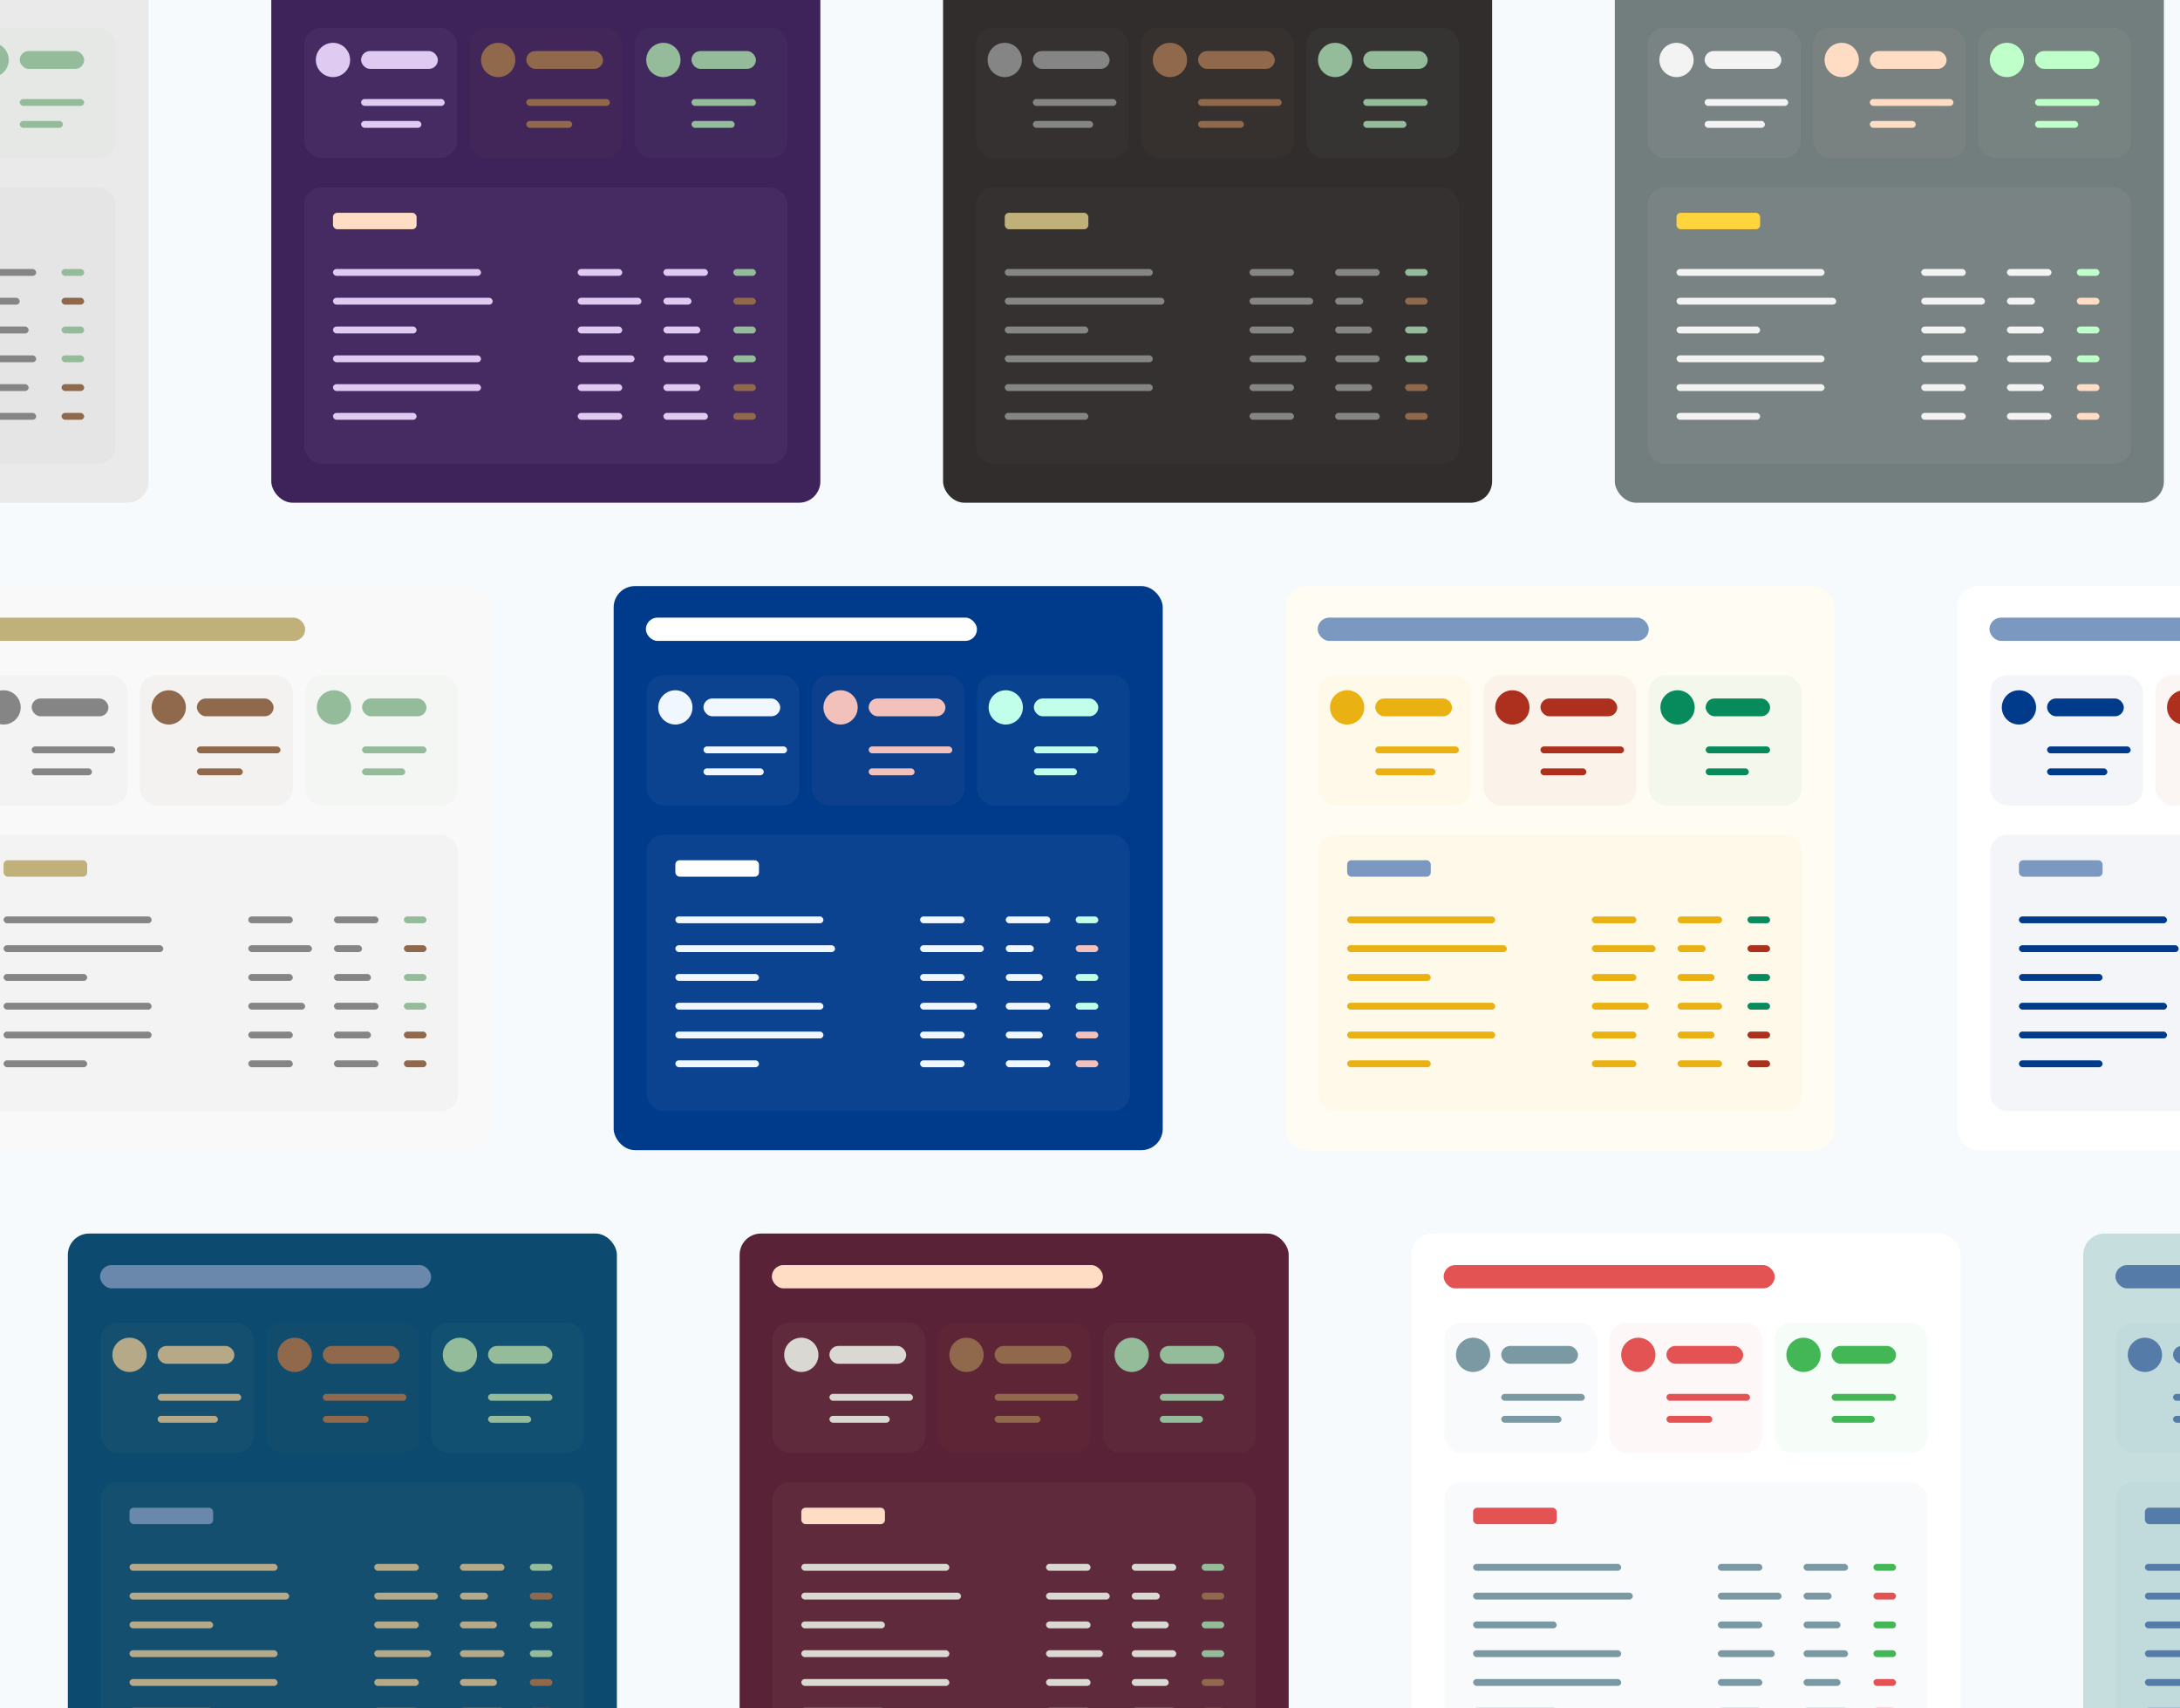 <svg width="675" height="529" viewBox="0 0 675 529" fill="none" xmlns="http://www.w3.org/2000/svg">
<g clip-path="url(#clip0)">
<rect width="675" height="529" fill="#F7FAFC"/>
<g filter="url(#filter0_d)">
<rect x="606.031" y="177.495" width="170.01" height="174.68" rx="6.603" fill="white"/>
<rect opacity="0.05" x="616.219" y="254.541" width="149.635" height="85.536" rx="5.282" fill="#003A8B"/>
<rect x="616.006" y="187.259" width="102.516" height="7.216" rx="3.608" fill="#7B98C0"/>
<rect x="625.133" y="262.394" width="25.894" height="5.094" rx="1.321" fill="#7B98C0"/>
<rect x="625.133" y="279.798" width="45.846" height="2.122" rx="1.061" fill="#003A8B"/>
<rect x="625.133" y="288.713" width="49.454" height="2.122" rx="1.061" fill="#003A8B"/>
<rect x="625.133" y="297.627" width="25.894" height="2.122" rx="1.061" fill="#003A8B"/>
<rect x="625.133" y="306.542" width="45.846" height="2.122" rx="1.061" fill="#003A8B"/>
<rect x="625.133" y="315.456" width="45.846" height="2.122" rx="1.061" fill="#003A8B"/>
<rect x="625.133" y="324.37" width="25.894" height="2.122" rx="1.061" fill="#003A8B"/>
<rect opacity="0.05" x="667.37" y="205.087" width="47.331" height="40.327" rx="5.282" fill="#AD2F1E"/>
<circle cx="676.285" cy="215.063" r="5.306" fill="#AD2F1E"/>
<rect opacity="0.05" x="616.219" y="205.087" width="47.331" height="40.327" rx="5.282" fill="#003A8B"/>
<rect x="633.835" y="212.304" width="23.772" height="5.518" rx="2.759" fill="#003A8B"/>
<rect x="633.835" y="227.161" width="25.894" height="2.122" rx="1.061" fill="#003A8B"/>
<rect x="633.835" y="233.953" width="18.678" height="2.122" rx="1.061" fill="#003A8B"/>
<circle cx="625.133" cy="215.063" r="5.306" fill="#003A8B"/>
<rect x="190.01" y="177.495" width="170.01" height="174.68" rx="6.603" fill="#003A8B"/>
<rect opacity="0.05" x="200.198" y="254.541" width="149.635" height="85.536" rx="5.282" fill="#F1F7FF"/>
<rect x="199.986" y="187.259" width="102.516" height="7.216" rx="3.608" fill="white"/>
<rect x="209.113" y="262.394" width="25.894" height="5.094" rx="1.321" fill="white"/>
<rect x="209.113" y="279.798" width="45.846" height="2.122" rx="1.061" fill="#F1F7FF"/>
<rect x="209.113" y="288.713" width="49.454" height="2.122" rx="1.061" fill="#F1F7FF"/>
<rect x="209.113" y="297.627" width="25.894" height="2.122" rx="1.061" fill="#F1F7FF"/>
<rect x="209.113" y="306.542" width="45.846" height="2.122" rx="1.061" fill="#F1F7FF"/>
<rect x="209.113" y="315.456" width="45.846" height="2.122" rx="1.061" fill="#F1F7FF"/>
<rect x="209.113" y="324.37" width="25.894" height="2.122" rx="1.061" fill="#F1F7FF"/>
<rect x="284.885" y="279.798" width="13.796" height="2.122" rx="1.061" fill="#F1F7FF"/>
<rect x="284.885" y="288.713" width="19.739" height="2.122" rx="1.061" fill="#F1F7FF"/>
<rect x="284.885" y="297.627" width="13.796" height="2.122" rx="1.061" fill="#F1F7FF"/>
<rect x="284.885" y="306.542" width="17.616" height="2.122" rx="1.061" fill="#F1F7FF"/>
<rect x="284.885" y="315.456" width="13.796" height="2.122" rx="1.061" fill="#F1F7FF"/>
<rect x="284.885" y="324.37" width="13.796" height="2.122" rx="1.061" fill="#F1F7FF"/>
<rect x="311.416" y="279.798" width="13.796" height="2.122" rx="1.061" fill="#F1F7FF"/>
<rect x="311.416" y="288.713" width="8.702" height="2.122" rx="1.061" fill="#F1F7FF"/>
<rect x="311.416" y="297.627" width="11.461" height="2.122" rx="1.061" fill="#F1F7FF"/>
<rect x="311.416" y="306.542" width="13.796" height="2.122" rx="1.061" fill="#F1F7FF"/>
<rect x="311.416" y="315.456" width="11.461" height="2.122" rx="1.061" fill="#F1F7FF"/>
<rect x="311.416" y="324.37" width="13.796" height="2.122" rx="1.061" fill="#F1F7FF"/>
<rect x="333.065" y="279.798" width="7.004" height="2.122" rx="1.061" fill="#C2FFEA"/>
<rect x="333.065" y="288.713" width="7.004" height="2.122" rx="1.061" fill="#F3C1BB"/>
<rect x="333.065" y="297.627" width="7.004" height="2.122" rx="1.061" fill="#C2FFEA"/>
<rect x="333.065" y="306.542" width="7.004" height="2.122" rx="1.061" fill="#C2FFEA"/>
<rect x="333.065" y="315.456" width="7.004" height="2.122" rx="1.061" fill="#F3C1BB"/>
<rect x="333.065" y="324.37" width="7.004" height="2.122" rx="1.061" fill="#F3C1BB"/>
<rect opacity="0.05" x="302.501" y="205.087" width="47.331" height="40.327" rx="5.282" fill="#C2FFEA"/>
<rect x="320.118" y="212.304" width="19.951" height="5.518" rx="2.759" fill="#C2FFEA"/>
<rect x="320.118" y="227.161" width="19.951" height="2.122" rx="1.061" fill="#C2FFEA"/>
<rect x="320.118" y="233.953" width="13.372" height="2.122" rx="1.061" fill="#C2FFEA"/>
<circle cx="311.416" cy="215.063" r="5.306" fill="#C2FFEA"/>
<rect opacity="0.05" x="251.35" y="205.087" width="47.331" height="40.327" rx="5.282" fill="#F3C1BB"/>
<rect x="268.966" y="212.304" width="23.772" height="5.518" rx="2.759" fill="#F3C1BB"/>
<rect x="268.966" y="227.161" width="25.894" height="2.122" rx="1.061" fill="#F3C1BB"/>
<rect x="268.966" y="233.953" width="14.221" height="2.122" rx="1.061" fill="#F3C1BB"/>
<circle cx="260.264" cy="215.063" r="5.306" fill="#F3C1BB"/>
<rect opacity="0.05" x="200.198" y="205.087" width="47.331" height="40.327" rx="5.282" fill="#F1F7FF"/>
<rect x="217.815" y="212.304" width="23.772" height="5.518" rx="2.759" fill="#F1F7FF"/>
<rect x="217.815" y="227.161" width="25.894" height="2.122" rx="1.061" fill="#F1F7FF"/>
<rect x="217.815" y="233.953" width="18.678" height="2.122" rx="1.061" fill="#F1F7FF"/>
<circle cx="209.112" cy="215.063" r="5.306" fill="#F1F7FF"/>
<rect x="-18" y="177.495" width="170.01" height="174.68" rx="6.603" fill="#F9F9F9"/>
<rect opacity="0.05" x="-7.812" y="254.541" width="149.635" height="85.536" rx="5.282" fill="#858585"/>
<rect x="-8.024" y="187.259" width="102.516" height="7.216" rx="3.608" fill="#C0B17B"/>
<rect x="1.102" y="262.394" width="25.894" height="5.094" rx="1.321" fill="#C0B17B"/>
<rect x="1.102" y="279.798" width="45.846" height="2.122" rx="1.061" fill="#858585"/>
<rect x="1.102" y="288.713" width="49.454" height="2.122" rx="1.061" fill="#858585"/>
<rect x="1.102" y="297.627" width="25.894" height="2.122" rx="1.061" fill="#858585"/>
<rect x="1.102" y="306.542" width="45.846" height="2.122" rx="1.061" fill="#858585"/>
<rect x="1.102" y="315.456" width="45.846" height="2.122" rx="1.061" fill="#858585"/>
<rect x="1.102" y="324.37" width="25.894" height="2.122" rx="1.061" fill="#858585"/>
<rect x="76.875" y="279.798" width="13.796" height="2.122" rx="1.061" fill="#858585"/>
<rect x="76.875" y="288.713" width="19.739" height="2.122" rx="1.061" fill="#858585"/>
<rect x="76.875" y="297.627" width="13.796" height="2.122" rx="1.061" fill="#858585"/>
<rect x="76.875" y="306.542" width="17.616" height="2.122" rx="1.061" fill="#858585"/>
<rect x="76.875" y="315.456" width="13.796" height="2.122" rx="1.061" fill="#858585"/>
<rect x="76.875" y="324.37" width="13.796" height="2.122" rx="1.061" fill="#858585"/>
<rect x="103.406" y="279.798" width="13.796" height="2.122" rx="1.061" fill="#858585"/>
<rect x="103.406" y="288.713" width="8.702" height="2.122" rx="1.061" fill="#858585"/>
<rect x="103.406" y="297.627" width="11.461" height="2.122" rx="1.061" fill="#858585"/>
<rect x="103.406" y="306.542" width="13.796" height="2.122" rx="1.061" fill="#858585"/>
<rect x="103.406" y="315.456" width="11.461" height="2.122" rx="1.061" fill="#858585"/>
<rect x="103.406" y="324.37" width="13.796" height="2.122" rx="1.061" fill="#858585"/>
<rect x="125.055" y="279.798" width="7.004" height="2.122" rx="1.061" fill="#94BB9A"/>
<rect x="125.055" y="288.713" width="7.004" height="2.122" rx="1.061" fill="#90694C"/>
<rect x="125.055" y="297.627" width="7.004" height="2.122" rx="1.061" fill="#94BB9A"/>
<rect x="125.055" y="306.542" width="7.004" height="2.122" rx="1.061" fill="#94BB9A"/>
<rect x="125.055" y="315.456" width="7.004" height="2.122" rx="1.061" fill="#90694C"/>
<rect x="125.055" y="324.37" width="7.004" height="2.122" rx="1.061" fill="#90694C"/>
<rect opacity="0.05" x="94.491" y="205.087" width="47.331" height="40.327" rx="5.282" fill="#94BB9A"/>
<rect x="112.108" y="212.304" width="19.951" height="5.518" rx="2.759" fill="#94BB9A"/>
<rect x="112.108" y="227.161" width="19.951" height="2.122" rx="1.061" fill="#94BB9A"/>
<rect x="112.108" y="233.953" width="13.372" height="2.122" rx="1.061" fill="#94BB9A"/>
<circle cx="103.406" cy="215.063" r="5.306" fill="#94BB9A"/>
<rect opacity="0.05" x="43.34" y="205.087" width="47.331" height="40.327" rx="5.282" fill="#90694C"/>
<rect x="60.956" y="212.304" width="23.772" height="5.518" rx="2.759" fill="#90694C"/>
<rect x="60.956" y="227.161" width="25.894" height="2.122" rx="1.061" fill="#90694C"/>
<rect x="60.956" y="233.953" width="14.221" height="2.122" rx="1.061" fill="#90694C"/>
<circle cx="52.254" cy="215.063" r="5.306" fill="#90694C"/>
<rect opacity="0.05" x="-7.812" y="205.087" width="47.331" height="40.327" rx="5.282" fill="#858585"/>
<rect x="9.804" y="212.304" width="23.772" height="5.518" rx="2.759" fill="#858585"/>
<rect x="9.804" y="227.161" width="25.894" height="2.122" rx="1.061" fill="#858585"/>
<rect x="9.804" y="233.953" width="18.678" height="2.122" rx="1.061" fill="#858585"/>
<circle cx="1.102" cy="215.063" r="5.306" fill="#858585"/>
<rect x="292" y="-23" width="170.01" height="174.68" rx="6.603" fill="#312D2D"/>
<rect opacity="0.05" x="302.188" y="54.046" width="149.635" height="85.536" rx="5.282" fill="#858585"/>
<rect x="311.102" y="61.899" width="25.894" height="5.094" rx="1.321" fill="#C0B17B"/>
<rect x="311.102" y="79.303" width="45.846" height="2.122" rx="1.061" fill="#858585"/>
<rect x="311.102" y="88.218" width="49.454" height="2.122" rx="1.061" fill="#858585"/>
<rect x="311.102" y="97.132" width="25.894" height="2.122" rx="1.061" fill="#858585"/>
<rect x="311.102" y="106.047" width="45.846" height="2.122" rx="1.061" fill="#858585"/>
<rect x="311.102" y="114.961" width="45.846" height="2.122" rx="1.061" fill="#858585"/>
<rect x="311.102" y="123.875" width="25.894" height="2.122" rx="1.061" fill="#858585"/>
<rect x="386.875" y="79.303" width="13.796" height="2.122" rx="1.061" fill="#858585"/>
<rect x="386.875" y="88.218" width="19.739" height="2.122" rx="1.061" fill="#858585"/>
<rect x="386.875" y="97.132" width="13.796" height="2.122" rx="1.061" fill="#858585"/>
<rect x="386.875" y="106.047" width="17.616" height="2.122" rx="1.061" fill="#858585"/>
<rect x="386.875" y="114.961" width="13.796" height="2.122" rx="1.061" fill="#858585"/>
<rect x="386.875" y="123.875" width="13.796" height="2.122" rx="1.061" fill="#858585"/>
<rect x="413.406" y="79.303" width="13.796" height="2.122" rx="1.061" fill="#858585"/>
<rect x="413.406" y="88.218" width="8.702" height="2.122" rx="1.061" fill="#858585"/>
<rect x="413.406" y="97.132" width="11.461" height="2.122" rx="1.061" fill="#858585"/>
<rect x="413.406" y="106.047" width="13.796" height="2.122" rx="1.061" fill="#858585"/>
<rect x="413.406" y="114.961" width="11.461" height="2.122" rx="1.061" fill="#858585"/>
<rect x="413.406" y="123.875" width="13.796" height="2.122" rx="1.061" fill="#858585"/>
<rect x="435.055" y="79.303" width="7.004" height="2.122" rx="1.061" fill="#94BB9A"/>
<rect x="435.055" y="88.218" width="7.004" height="2.122" rx="1.061" fill="#90694C"/>
<rect x="435.055" y="97.132" width="7.004" height="2.122" rx="1.061" fill="#94BB9A"/>
<rect x="435.055" y="106.047" width="7.004" height="2.122" rx="1.061" fill="#94BB9A"/>
<rect x="435.055" y="114.961" width="7.004" height="2.122" rx="1.061" fill="#90694C"/>
<rect x="435.055" y="123.875" width="7.004" height="2.122" rx="1.061" fill="#90694C"/>
<rect opacity="0.05" x="404.491" y="4.592" width="47.331" height="40.327" rx="5.282" fill="#94BB9A"/>
<rect x="422.108" y="11.809" width="19.951" height="5.518" rx="2.759" fill="#94BB9A"/>
<rect x="422.108" y="26.666" width="19.951" height="2.122" rx="1.061" fill="#94BB9A"/>
<rect x="422.108" y="33.458" width="13.372" height="2.122" rx="1.061" fill="#94BB9A"/>
<circle cx="413.406" cy="14.568" r="5.306" fill="#94BB9A"/>
<rect opacity="0.05" x="353.34" y="4.592" width="47.331" height="40.327" rx="5.282" fill="#90694C"/>
<rect x="370.956" y="11.809" width="23.772" height="5.518" rx="2.759" fill="#90694C"/>
<rect x="370.956" y="26.666" width="25.894" height="2.122" rx="1.061" fill="#90694C"/>
<rect x="370.956" y="33.458" width="14.221" height="2.122" rx="1.061" fill="#90694C"/>
<circle cx="362.254" cy="14.568" r="5.306" fill="#90694C"/>
<rect opacity="0.05" x="302.188" y="4.592" width="47.331" height="40.327" rx="5.282" fill="#858585"/>
<rect x="319.804" y="11.809" width="23.772" height="5.518" rx="2.759" fill="#858585"/>
<rect x="319.804" y="26.666" width="25.894" height="2.122" rx="1.061" fill="#858585"/>
<rect x="319.804" y="33.458" width="18.678" height="2.122" rx="1.061" fill="#858585"/>
<circle cx="311.102" cy="14.568" r="5.306" fill="#858585"/>
<rect x="21" y="378" width="170.01" height="174.68" rx="6.603" fill="#0C4B6F"/>
<rect opacity="0.05" x="31.188" y="455.046" width="149.635" height="85.536" rx="5.282" fill="#B6A987"/>
<rect x="30.976" y="387.763" width="102.516" height="7.216" rx="3.608" fill="#6988AB"/>
<rect x="40.102" y="462.899" width="25.894" height="5.094" rx="1.321" fill="#6988AB"/>
<rect x="40.102" y="480.303" width="45.846" height="2.122" rx="1.061" fill="#B6A987"/>
<rect x="40.102" y="489.218" width="49.454" height="2.122" rx="1.061" fill="#B6A987"/>
<rect x="40.102" y="498.132" width="25.894" height="2.122" rx="1.061" fill="#B6A987"/>
<rect x="40.102" y="507.047" width="45.846" height="2.122" rx="1.061" fill="#B6A987"/>
<rect x="40.102" y="515.961" width="45.846" height="2.122" rx="1.061" fill="#B6A987"/>
<rect x="40.102" y="524.875" width="25.894" height="2.122" rx="1.061" fill="#B6A987"/>
<rect x="115.875" y="480.303" width="13.796" height="2.122" rx="1.061" fill="#B6A987"/>
<rect x="115.875" y="489.218" width="19.739" height="2.122" rx="1.061" fill="#B6A987"/>
<rect x="115.875" y="498.132" width="13.796" height="2.122" rx="1.061" fill="#B6A987"/>
<rect x="115.875" y="507.047" width="17.616" height="2.122" rx="1.061" fill="#B6A987"/>
<rect x="115.875" y="515.961" width="13.796" height="2.122" rx="1.061" fill="#B6A987"/>
<rect x="115.875" y="524.875" width="13.796" height="2.122" rx="1.061" fill="#B6A987"/>
<rect x="142.406" y="480.303" width="13.796" height="2.122" rx="1.061" fill="#B6A987"/>
<rect x="142.406" y="489.218" width="8.702" height="2.122" rx="1.061" fill="#B6A987"/>
<rect x="142.406" y="498.132" width="11.461" height="2.122" rx="1.061" fill="#B6A987"/>
<rect x="142.406" y="507.047" width="13.796" height="2.122" rx="1.061" fill="#B6A987"/>
<rect x="142.406" y="515.961" width="11.461" height="2.122" rx="1.061" fill="#B6A987"/>
<rect x="142.406" y="524.875" width="13.796" height="2.122" rx="1.061" fill="#B6A987"/>
<rect x="164.055" y="480.303" width="7.004" height="2.122" rx="1.061" fill="#94BB9A"/>
<rect x="164.055" y="489.218" width="7.004" height="2.122" rx="1.061" fill="#90694C"/>
<rect x="164.055" y="498.132" width="7.004" height="2.122" rx="1.061" fill="#94BB9A"/>
<rect x="164.055" y="507.047" width="7.004" height="2.122" rx="1.061" fill="#94BB9A"/>
<rect x="164.055" y="515.961" width="7.004" height="2.122" rx="1.061" fill="#90694C"/>
<rect x="164.055" y="524.875" width="7.004" height="2.122" rx="1.061" fill="#90694C"/>
<rect opacity="0.05" x="133.491" y="405.592" width="47.331" height="40.327" rx="5.282" fill="#94BB9A"/>
<rect x="151.108" y="412.809" width="19.951" height="5.518" rx="2.759" fill="#94BB9A"/>
<rect x="151.108" y="427.666" width="19.951" height="2.122" rx="1.061" fill="#94BB9A"/>
<rect x="151.108" y="434.458" width="13.372" height="2.122" rx="1.061" fill="#94BB9A"/>
<circle cx="142.406" cy="415.568" r="5.306" fill="#94BB9A"/>
<rect opacity="0.05" x="82.34" y="405.592" width="47.331" height="40.327" rx="5.282" fill="#90694C"/>
<rect x="99.956" y="412.809" width="23.772" height="5.518" rx="2.759" fill="#90694C"/>
<rect x="99.956" y="427.666" width="25.894" height="2.122" rx="1.061" fill="#90694C"/>
<rect x="99.956" y="434.458" width="14.221" height="2.122" rx="1.061" fill="#90694C"/>
<circle cx="91.254" cy="415.568" r="5.306" fill="#90694C"/>
<rect opacity="0.05" x="31.188" y="405.592" width="47.331" height="40.327" rx="5.282" fill="#B6A987"/>
<rect x="48.804" y="412.809" width="23.772" height="5.518" rx="2.759" fill="#B6A987"/>
<rect x="48.804" y="427.666" width="25.894" height="2.122" rx="1.061" fill="#B6A987"/>
<rect x="48.804" y="434.458" width="18.678" height="2.122" rx="1.061" fill="#B6A987"/>
<circle cx="40.102" cy="415.568" r="5.306" fill="#B6A987"/>
<rect x="84" y="-23" width="170.01" height="174.68" rx="6.603" fill="#3E225A"/>
<rect opacity="0.05" x="94.188" y="54.046" width="149.635" height="85.536" rx="5.282" fill="#DFCBF2"/>
<rect x="103.102" y="61.899" width="25.894" height="5.094" rx="1.321" fill="#FFDDC5"/>
<rect x="103.102" y="79.303" width="45.846" height="2.122" rx="1.061" fill="#DFCBF2"/>
<rect x="103.102" y="88.218" width="49.454" height="2.122" rx="1.061" fill="#DFCBF2"/>
<rect x="103.102" y="97.132" width="25.894" height="2.122" rx="1.061" fill="#DFCBF2"/>
<rect x="103.102" y="106.047" width="45.846" height="2.122" rx="1.061" fill="#DFCBF2"/>
<rect x="103.102" y="114.961" width="45.846" height="2.122" rx="1.061" fill="#DFCBF2"/>
<rect x="103.102" y="123.875" width="25.894" height="2.122" rx="1.061" fill="#DFCBF2"/>
<rect x="178.875" y="79.303" width="13.796" height="2.122" rx="1.061" fill="#DFCBF2"/>
<rect x="178.875" y="88.218" width="19.739" height="2.122" rx="1.061" fill="#DFCBF2"/>
<rect x="178.875" y="97.132" width="13.796" height="2.122" rx="1.061" fill="#DFCBF2"/>
<rect x="178.875" y="106.047" width="17.616" height="2.122" rx="1.061" fill="#DFCBF2"/>
<rect x="178.875" y="114.961" width="13.796" height="2.122" rx="1.061" fill="#DFCBF2"/>
<rect x="178.875" y="123.875" width="13.796" height="2.122" rx="1.061" fill="#DFCBF2"/>
<rect x="205.406" y="79.303" width="13.796" height="2.122" rx="1.061" fill="#DFCBF2"/>
<rect x="205.406" y="88.218" width="8.702" height="2.122" rx="1.061" fill="#DFCBF2"/>
<rect x="205.406" y="97.132" width="11.461" height="2.122" rx="1.061" fill="#DFCBF2"/>
<rect x="205.406" y="106.047" width="13.796" height="2.122" rx="1.061" fill="#DFCBF2"/>
<rect x="205.406" y="114.961" width="11.461" height="2.122" rx="1.061" fill="#DFCBF2"/>
<rect x="205.406" y="123.875" width="13.796" height="2.122" rx="1.061" fill="#DFCBF2"/>
<rect x="227.055" y="79.303" width="7.004" height="2.122" rx="1.061" fill="#94BB9A"/>
<rect x="227.055" y="88.218" width="7.004" height="2.122" rx="1.061" fill="#90694C"/>
<rect x="227.055" y="97.132" width="7.004" height="2.122" rx="1.061" fill="#94BB9A"/>
<rect x="227.055" y="106.047" width="7.004" height="2.122" rx="1.061" fill="#94BB9A"/>
<rect x="227.055" y="114.961" width="7.004" height="2.122" rx="1.061" fill="#90694C"/>
<rect x="227.055" y="123.875" width="7.004" height="2.122" rx="1.061" fill="#90694C"/>
<rect opacity="0.05" x="196.491" y="4.592" width="47.331" height="40.327" rx="5.282" fill="#94BB9A"/>
<rect x="214.108" y="11.809" width="19.951" height="5.518" rx="2.759" fill="#94BB9A"/>
<rect x="214.108" y="26.666" width="19.951" height="2.122" rx="1.061" fill="#94BB9A"/>
<rect x="214.108" y="33.458" width="13.372" height="2.122" rx="1.061" fill="#94BB9A"/>
<circle cx="205.406" cy="14.568" r="5.306" fill="#94BB9A"/>
<rect opacity="0.05" x="145.34" y="4.592" width="47.331" height="40.327" rx="5.282" fill="#90694C"/>
<rect x="162.956" y="11.809" width="23.772" height="5.518" rx="2.759" fill="#90694C"/>
<rect x="162.956" y="26.666" width="25.894" height="2.122" rx="1.061" fill="#90694C"/>
<rect x="162.956" y="33.458" width="14.221" height="2.122" rx="1.061" fill="#90694C"/>
<circle cx="154.254" cy="14.568" r="5.306" fill="#90694C"/>
<rect opacity="0.05" x="94.188" y="4.592" width="47.331" height="40.327" rx="5.282" fill="#DFCBF2"/>
<rect x="111.804" y="11.809" width="23.772" height="5.518" rx="2.759" fill="#DFCBF2"/>
<rect x="111.804" y="26.666" width="25.894" height="2.122" rx="1.061" fill="#DFCBF2"/>
<rect x="111.804" y="33.458" width="18.678" height="2.122" rx="1.061" fill="#DFCBF2"/>
<circle cx="103.102" cy="14.568" r="5.306" fill="#DFCBF2"/>
<rect x="229.01" y="378" width="170.01" height="174.68" rx="6.603" fill="#5A2236"/>
<rect opacity="0.05" x="239.198" y="455.046" width="149.635" height="85.536" rx="5.282" fill="#DAD8D2"/>
<rect x="238.986" y="387.763" width="102.516" height="7.216" rx="3.608" fill="#FFDDC5"/>
<rect x="248.113" y="462.899" width="25.894" height="5.094" rx="1.321" fill="#FFDDC5"/>
<rect x="248.113" y="480.303" width="45.846" height="2.122" rx="1.061" fill="#DAD8D2"/>
<rect x="248.113" y="489.218" width="49.454" height="2.122" rx="1.061" fill="#DAD8D2"/>
<rect x="248.113" y="498.132" width="25.894" height="2.122" rx="1.061" fill="#DAD8D2"/>
<rect x="248.113" y="507.047" width="45.846" height="2.122" rx="1.061" fill="#DAD8D2"/>
<rect x="248.113" y="515.961" width="45.846" height="2.122" rx="1.061" fill="#DAD8D2"/>
<rect x="248.113" y="524.875" width="25.894" height="2.122" rx="1.061" fill="#DAD8D2"/>
<rect x="323.885" y="480.303" width="13.796" height="2.122" rx="1.061" fill="#DAD8D2"/>
<rect x="323.885" y="489.218" width="19.739" height="2.122" rx="1.061" fill="#DAD8D2"/>
<rect x="323.885" y="498.132" width="13.796" height="2.122" rx="1.061" fill="#DAD8D2"/>
<rect x="323.885" y="507.047" width="17.616" height="2.122" rx="1.061" fill="#DAD8D2"/>
<rect x="323.885" y="515.961" width="13.796" height="2.122" rx="1.061" fill="#DAD8D2"/>
<rect x="323.885" y="524.875" width="13.796" height="2.122" rx="1.061" fill="#DAD8D2"/>
<rect x="350.416" y="480.303" width="13.796" height="2.122" rx="1.061" fill="#DAD8D2"/>
<rect x="350.416" y="489.218" width="8.702" height="2.122" rx="1.061" fill="#DAD8D2"/>
<rect x="350.416" y="498.132" width="11.461" height="2.122" rx="1.061" fill="#DAD8D2"/>
<rect x="350.416" y="507.047" width="13.796" height="2.122" rx="1.061" fill="#DAD8D2"/>
<rect x="350.416" y="515.961" width="11.461" height="2.122" rx="1.061" fill="#DAD8D2"/>
<rect x="350.416" y="524.875" width="13.796" height="2.122" rx="1.061" fill="#DAD8D2"/>
<rect x="372.065" y="480.303" width="7.004" height="2.122" rx="1.061" fill="#94BB9A"/>
<rect x="372.065" y="489.218" width="7.004" height="2.122" rx="1.061" fill="#90694C"/>
<rect x="372.065" y="498.132" width="7.004" height="2.122" rx="1.061" fill="#94BB9A"/>
<rect x="372.065" y="507.047" width="7.004" height="2.122" rx="1.061" fill="#94BB9A"/>
<rect x="372.065" y="515.961" width="7.004" height="2.122" rx="1.061" fill="#90694C"/>
<rect x="372.065" y="524.875" width="7.004" height="2.122" rx="1.061" fill="#90694C"/>
<rect opacity="0.05" x="341.501" y="405.592" width="47.331" height="40.327" rx="5.282" fill="#94BB9A"/>
<rect x="359.118" y="412.809" width="19.951" height="5.518" rx="2.759" fill="#94BB9A"/>
<rect x="359.118" y="427.666" width="19.951" height="2.122" rx="1.061" fill="#94BB9A"/>
<rect x="359.118" y="434.458" width="13.372" height="2.122" rx="1.061" fill="#94BB9A"/>
<circle cx="350.416" cy="415.568" r="5.306" fill="#94BB9A"/>
<rect opacity="0.05" x="290.35" y="405.592" width="47.331" height="40.327" rx="5.282" fill="#90694C"/>
<rect x="307.966" y="412.809" width="23.772" height="5.518" rx="2.759" fill="#90694C"/>
<rect x="307.966" y="427.666" width="25.894" height="2.122" rx="1.061" fill="#90694C"/>
<rect x="307.966" y="434.458" width="14.221" height="2.122" rx="1.061" fill="#90694C"/>
<circle cx="299.264" cy="415.568" r="5.306" fill="#90694C"/>
<rect opacity="0.05" x="239.198" y="405.592" width="47.331" height="40.327" rx="5.282" fill="#DAD8D2"/>
<rect x="256.815" y="412.809" width="23.772" height="5.518" rx="2.759" fill="#DAD8D2"/>
<rect x="256.815" y="427.666" width="25.894" height="2.122" rx="1.061" fill="#DAD8D2"/>
<rect x="256.815" y="434.458" width="18.678" height="2.122" rx="1.061" fill="#DAD8D2"/>
<circle cx="248.112" cy="415.568" r="5.306" fill="#DAD8D2"/>
<rect x="500" y="-23" width="170.01" height="174.68" rx="6.603" fill="#727D7D"/>
<rect opacity="0.05" x="510.188" y="54.046" width="149.635" height="85.536" rx="5.282" fill="#F3F3F3"/>
<rect x="519.102" y="61.899" width="25.894" height="5.094" rx="1.321" fill="#FFD43D"/>
<rect x="519.102" y="79.303" width="45.846" height="2.122" rx="1.061" fill="#F3F3F3"/>
<rect x="519.102" y="88.218" width="49.454" height="2.122" rx="1.061" fill="#F3F3F3"/>
<rect x="519.102" y="97.132" width="25.894" height="2.122" rx="1.061" fill="#F3F3F3"/>
<rect x="519.102" y="106.047" width="45.846" height="2.122" rx="1.061" fill="#F3F3F3"/>
<rect x="519.102" y="114.961" width="45.846" height="2.122" rx="1.061" fill="#F3F3F3"/>
<rect x="519.102" y="123.875" width="25.894" height="2.122" rx="1.061" fill="#F3F3F3"/>
<rect x="594.875" y="79.303" width="13.796" height="2.122" rx="1.061" fill="#F3F3F3"/>
<rect x="594.875" y="88.218" width="19.739" height="2.122" rx="1.061" fill="#F3F3F3"/>
<rect x="594.875" y="97.132" width="13.796" height="2.122" rx="1.061" fill="#F3F3F3"/>
<rect x="594.875" y="106.047" width="17.616" height="2.122" rx="1.061" fill="#F3F3F3"/>
<rect x="594.875" y="114.961" width="13.796" height="2.122" rx="1.061" fill="#F3F3F3"/>
<rect x="594.875" y="123.875" width="13.796" height="2.122" rx="1.061" fill="#F3F3F3"/>
<rect x="621.406" y="79.303" width="13.796" height="2.122" rx="1.061" fill="#F3F3F3"/>
<rect x="621.406" y="88.218" width="8.702" height="2.122" rx="1.061" fill="#F3F3F3"/>
<rect x="621.406" y="97.132" width="11.461" height="2.122" rx="1.061" fill="#F3F3F3"/>
<rect x="621.406" y="106.047" width="13.796" height="2.122" rx="1.061" fill="#F3F3F3"/>
<rect x="621.406" y="114.961" width="11.461" height="2.122" rx="1.061" fill="#F3F3F3"/>
<rect x="621.406" y="123.875" width="13.796" height="2.122" rx="1.061" fill="#F3F3F3"/>
<rect x="643.055" y="79.303" width="7.004" height="2.122" rx="1.061" fill="#BFFFC9"/>
<rect x="643.055" y="88.218" width="7.004" height="2.122" rx="1.061" fill="#FFDDC5"/>
<rect x="643.055" y="97.132" width="7.004" height="2.122" rx="1.061" fill="#BFFFC9"/>
<rect x="643.055" y="106.047" width="7.004" height="2.122" rx="1.061" fill="#BFFFC9"/>
<rect x="643.055" y="114.961" width="7.004" height="2.122" rx="1.061" fill="#FFDDC5"/>
<rect x="643.055" y="123.875" width="7.004" height="2.122" rx="1.061" fill="#FFDDC5"/>
<rect opacity="0.05" x="612.491" y="4.592" width="47.331" height="40.327" rx="5.282" fill="#BFFFC9"/>
<rect x="630.108" y="11.809" width="19.951" height="5.518" rx="2.759" fill="#BFFFC9"/>
<rect x="630.108" y="26.666" width="19.951" height="2.122" rx="1.061" fill="#BFFFC9"/>
<rect x="630.108" y="33.458" width="13.372" height="2.122" rx="1.061" fill="#BFFFC9"/>
<circle cx="621.406" cy="14.568" r="5.306" fill="#BFFFC9"/>
<rect opacity="0.05" x="561.34" y="4.592" width="47.331" height="40.327" rx="5.282" fill="#FFDDC5"/>
<rect x="578.956" y="11.809" width="23.772" height="5.518" rx="2.759" fill="#FFDDC5"/>
<rect x="578.956" y="26.666" width="25.894" height="2.122" rx="1.061" fill="#FFDDC5"/>
<rect x="578.956" y="33.458" width="14.221" height="2.122" rx="1.061" fill="#FFDDC5"/>
<circle cx="570.254" cy="14.568" r="5.306" fill="#FFDDC5"/>
<rect opacity="0.05" x="510.188" y="4.592" width="47.331" height="40.327" rx="5.282" fill="#F3F3F3"/>
<rect x="527.804" y="11.809" width="23.772" height="5.518" rx="2.759" fill="#F3F3F3"/>
<rect x="527.804" y="26.666" width="25.894" height="2.122" rx="1.061" fill="#F3F3F3"/>
<rect x="527.804" y="33.458" width="18.678" height="2.122" rx="1.061" fill="#F3F3F3"/>
<circle cx="519.102" cy="14.568" r="5.306" fill="#F3F3F3"/>
<rect x="645.031" y="378" width="170.01" height="174.68" rx="6.603" fill="#C6DFDE"/>
<rect opacity="0.05" x="655.219" y="455.046" width="149.635" height="85.536" rx="5.282" fill="#557BA8"/>
<rect x="655.006" y="387.763" width="102.516" height="7.216" rx="3.608" fill="#557BA8"/>
<rect x="664.133" y="462.899" width="25.894" height="5.094" rx="1.321" fill="#557BA8"/>
<rect x="664.133" y="480.303" width="45.846" height="2.122" rx="1.061" fill="#557BA8"/>
<rect x="664.133" y="489.218" width="49.454" height="2.122" rx="1.061" fill="#557BA8"/>
<rect x="664.133" y="498.132" width="25.894" height="2.122" rx="1.061" fill="#557BA8"/>
<rect x="664.133" y="507.047" width="45.846" height="2.122" rx="1.061" fill="#557BA8"/>
<rect x="664.133" y="515.961" width="45.846" height="2.122" rx="1.061" fill="#557BA8"/>
<rect x="664.133" y="524.875" width="25.894" height="2.122" rx="1.061" fill="#557BA8"/>
<rect opacity="0.05" x="655.219" y="405.592" width="47.331" height="40.327" rx="5.282" fill="#557BA8"/>
<rect x="672.835" y="412.809" width="23.772" height="5.518" rx="2.759" fill="#557BA8"/>
<rect x="672.835" y="427.666" width="25.894" height="2.122" rx="1.061" fill="#557BA8"/>
<rect x="672.835" y="434.458" width="18.678" height="2.122" rx="1.061" fill="#557BA8"/>
<circle cx="664.133" cy="415.568" r="5.306" fill="#557BA8"/>
<rect x="-124" y="-23" width="170.01" height="174.68" rx="6.603" fill="#EAEAEA"/>
<rect opacity="0.05" x="-113.812" y="54.046" width="149.635" height="85.536" rx="5.282" fill="#858585"/>
<rect x="-2.594" y="79.303" width="13.796" height="2.122" rx="1.061" fill="#858585"/>
<rect x="-2.594" y="88.218" width="8.702" height="2.122" rx="1.061" fill="#858585"/>
<rect x="-2.594" y="97.132" width="11.461" height="2.122" rx="1.061" fill="#858585"/>
<rect x="-2.594" y="106.047" width="13.796" height="2.122" rx="1.061" fill="#858585"/>
<rect x="-2.594" y="114.961" width="11.461" height="2.122" rx="1.061" fill="#858585"/>
<rect x="-2.594" y="123.875" width="13.796" height="2.122" rx="1.061" fill="#858585"/>
<rect x="19.055" y="79.303" width="7.004" height="2.122" rx="1.061" fill="#94BB9A"/>
<rect x="19.055" y="88.218" width="7.004" height="2.122" rx="1.061" fill="#90694C"/>
<rect x="19.055" y="97.132" width="7.004" height="2.122" rx="1.061" fill="#94BB9A"/>
<rect x="19.055" y="106.047" width="7.004" height="2.122" rx="1.061" fill="#94BB9A"/>
<rect x="19.055" y="114.961" width="7.004" height="2.122" rx="1.061" fill="#90694C"/>
<rect x="19.055" y="123.875" width="7.004" height="2.122" rx="1.061" fill="#90694C"/>
<rect opacity="0.05" x="-11.509" y="4.592" width="47.331" height="40.327" rx="5.282" fill="#94BB9A"/>
<rect x="6.108" y="11.809" width="19.951" height="5.518" rx="2.759" fill="#94BB9A"/>
<rect x="6.108" y="26.666" width="19.951" height="2.122" rx="1.061" fill="#94BB9A"/>
<rect x="6.108" y="33.458" width="13.372" height="2.122" rx="1.061" fill="#94BB9A"/>
<circle cx="-2.594" cy="14.568" r="5.306" fill="#94BB9A"/>
<rect x="437.021" y="378" width="170.01" height="174.68" rx="6.603" fill="white"/>
<rect opacity="0.05" x="447.208" y="455.046" width="149.635" height="85.536" rx="5.282" fill="#7B99A3"/>
<rect x="446.996" y="387.763" width="102.516" height="7.216" rx="3.608" fill="#E45353"/>
<rect x="456.123" y="462.899" width="25.894" height="5.094" rx="1.321" fill="#E45353"/>
<rect x="456.123" y="480.303" width="45.846" height="2.122" rx="1.061" fill="#7B99A3"/>
<rect x="456.123" y="489.218" width="49.454" height="2.122" rx="1.061" fill="#7B99A3"/>
<rect x="456.123" y="498.132" width="25.894" height="2.122" rx="1.061" fill="#7B99A3"/>
<rect x="456.123" y="507.047" width="45.846" height="2.122" rx="1.061" fill="#7B99A3"/>
<rect x="456.123" y="515.961" width="45.846" height="2.122" rx="1.061" fill="#7B99A3"/>
<rect x="456.123" y="524.875" width="25.894" height="2.122" rx="1.061" fill="#7B99A3"/>
<rect x="531.895" y="480.303" width="13.796" height="2.122" rx="1.061" fill="#7B99A3"/>
<rect x="531.895" y="489.218" width="19.739" height="2.122" rx="1.061" fill="#7B99A3"/>
<rect x="531.895" y="498.132" width="13.796" height="2.122" rx="1.061" fill="#7B99A3"/>
<rect x="531.895" y="507.047" width="17.616" height="2.122" rx="1.061" fill="#7B99A3"/>
<rect x="531.895" y="515.961" width="13.796" height="2.122" rx="1.061" fill="#7B99A3"/>
<rect x="531.895" y="524.875" width="13.796" height="2.122" rx="1.061" fill="#7B99A3"/>
<rect x="558.426" y="480.303" width="13.796" height="2.122" rx="1.061" fill="#7B99A3"/>
<rect x="558.426" y="489.218" width="8.702" height="2.122" rx="1.061" fill="#7B99A3"/>
<rect x="558.426" y="498.132" width="11.461" height="2.122" rx="1.061" fill="#7B99A3"/>
<rect x="558.426" y="507.047" width="13.796" height="2.122" rx="1.061" fill="#7B99A3"/>
<rect x="558.426" y="515.961" width="11.461" height="2.122" rx="1.061" fill="#7B99A3"/>
<rect x="558.426" y="524.875" width="13.796" height="2.122" rx="1.061" fill="#7B99A3"/>
<rect x="580.075" y="480.303" width="7.004" height="2.122" rx="1.061" fill="#43B756"/>
<rect x="580.075" y="489.218" width="7.004" height="2.122" rx="1.061" fill="#E45353"/>
<rect x="580.075" y="498.132" width="7.004" height="2.122" rx="1.061" fill="#43B756"/>
<rect x="580.075" y="507.047" width="7.004" height="2.122" rx="1.061" fill="#43B756"/>
<rect x="580.075" y="515.961" width="7.004" height="2.122" rx="1.061" fill="#E45353"/>
<rect x="580.075" y="524.875" width="7.004" height="2.122" rx="1.061" fill="#E45353"/>
<rect opacity="0.05" x="549.512" y="405.592" width="47.331" height="40.327" rx="5.282" fill="#43B756"/>
<rect x="567.128" y="412.809" width="19.951" height="5.518" rx="2.759" fill="#43B756"/>
<rect x="567.128" y="427.666" width="19.951" height="2.122" rx="1.061" fill="#43B756"/>
<rect x="567.128" y="434.458" width="13.372" height="2.122" rx="1.061" fill="#43B756"/>
<circle cx="558.426" cy="415.568" r="5.306" fill="#43B756"/>
<rect opacity="0.05" x="498.36" y="405.592" width="47.331" height="40.327" rx="5.282" fill="#E45353"/>
<rect x="515.977" y="412.809" width="23.772" height="5.518" rx="2.759" fill="#E45353"/>
<rect x="515.977" y="427.666" width="25.894" height="2.122" rx="1.061" fill="#E45353"/>
<rect x="515.977" y="434.458" width="14.221" height="2.122" rx="1.061" fill="#E45353"/>
<circle cx="507.275" cy="415.568" r="5.306" fill="#E45353"/>
<rect opacity="0.05" x="447.208" y="405.592" width="47.331" height="40.327" rx="5.282" fill="#7B99A3"/>
<rect x="464.825" y="412.809" width="23.772" height="5.518" rx="2.759" fill="#7B99A3"/>
<rect x="464.825" y="427.666" width="25.894" height="2.122" rx="1.061" fill="#7B99A3"/>
<rect x="464.825" y="434.458" width="18.678" height="2.122" rx="1.061" fill="#7B99A3"/>
<circle cx="456.123" cy="415.568" r="5.306" fill="#7B99A3"/>
<rect x="398.021" y="177.495" width="170.01" height="174.68" rx="6.603" fill="#FFFDF3"/>
<rect opacity="0.05" x="408.208" y="254.541" width="149.635" height="85.536" rx="5.282" fill="#E9B111"/>
<rect x="407.996" y="187.259" width="102.516" height="7.216" rx="3.608" fill="#7B98C0"/>
<rect x="417.123" y="262.394" width="25.894" height="5.094" rx="1.321" fill="#7B98C0"/>
<rect x="417.123" y="279.798" width="45.846" height="2.122" rx="1.061" fill="#E9B111"/>
<rect x="417.123" y="288.713" width="49.454" height="2.122" rx="1.061" fill="#E9B111"/>
<rect x="417.123" y="297.627" width="25.894" height="2.122" rx="1.061" fill="#E9B111"/>
<rect x="417.123" y="306.542" width="45.846" height="2.122" rx="1.061" fill="#E9B111"/>
<rect x="417.123" y="315.456" width="45.846" height="2.122" rx="1.061" fill="#E9B111"/>
<rect x="417.123" y="324.37" width="25.894" height="2.122" rx="1.061" fill="#E9B111"/>
<rect x="492.895" y="279.798" width="13.796" height="2.122" rx="1.061" fill="#E9B111"/>
<rect x="492.895" y="288.713" width="19.739" height="2.122" rx="1.061" fill="#E9B111"/>
<rect x="492.895" y="297.627" width="13.796" height="2.122" rx="1.061" fill="#E9B111"/>
<rect x="492.895" y="306.542" width="17.616" height="2.122" rx="1.061" fill="#E9B111"/>
<rect x="492.895" y="315.456" width="13.796" height="2.122" rx="1.061" fill="#E9B111"/>
<rect x="492.895" y="324.37" width="13.796" height="2.122" rx="1.061" fill="#E9B111"/>
<rect x="519.426" y="279.798" width="13.796" height="2.122" rx="1.061" fill="#E9B111"/>
<rect x="519.426" y="288.713" width="8.702" height="2.122" rx="1.061" fill="#E9B111"/>
<rect x="519.426" y="297.627" width="11.461" height="2.122" rx="1.061" fill="#E9B111"/>
<rect x="519.426" y="306.542" width="13.796" height="2.122" rx="1.061" fill="#E9B111"/>
<rect x="519.426" y="315.456" width="11.461" height="2.122" rx="1.061" fill="#E9B111"/>
<rect x="519.426" y="324.37" width="13.796" height="2.122" rx="1.061" fill="#E9B111"/>
<rect x="541.075" y="279.798" width="7.004" height="2.122" rx="1.061" fill="#078A5C"/>
<rect x="541.075" y="288.713" width="7.004" height="2.122" rx="1.061" fill="#AD2F1E"/>
<rect x="541.075" y="297.627" width="7.004" height="2.122" rx="1.061" fill="#078A5C"/>
<rect x="541.075" y="306.542" width="7.004" height="2.122" rx="1.061" fill="#078A5C"/>
<rect x="541.075" y="315.456" width="7.004" height="2.122" rx="1.061" fill="#AD2F1E"/>
<rect x="541.075" y="324.37" width="7.004" height="2.122" rx="1.061" fill="#AD2F1E"/>
<rect opacity="0.05" x="510.512" y="205.087" width="47.331" height="40.327" rx="5.282" fill="#078A5C"/>
<rect x="528.128" y="212.304" width="19.951" height="5.518" rx="2.759" fill="#078A5C"/>
<rect x="528.128" y="227.161" width="19.951" height="2.122" rx="1.061" fill="#078A5C"/>
<rect x="528.128" y="233.953" width="13.372" height="2.122" rx="1.061" fill="#078A5C"/>
<circle cx="519.426" cy="215.063" r="5.306" fill="#078A5C"/>
<rect opacity="0.05" x="459.36" y="205.087" width="47.331" height="40.327" rx="5.282" fill="#AD2F1E"/>
<rect x="476.977" y="212.304" width="23.772" height="5.518" rx="2.759" fill="#AD2F1E"/>
<rect x="476.977" y="227.161" width="25.894" height="2.122" rx="1.061" fill="#AD2F1E"/>
<rect x="476.977" y="233.953" width="14.221" height="2.122" rx="1.061" fill="#AD2F1E"/>
<circle cx="468.275" cy="215.063" r="5.306" fill="#AD2F1E"/>
<rect opacity="0.05" x="408.208" y="205.087" width="47.331" height="40.327" rx="5.282" fill="#E9B111"/>
<rect x="425.825" y="212.304" width="23.772" height="5.518" rx="2.759" fill="#E9B111"/>
<rect x="425.825" y="227.161" width="25.894" height="2.122" rx="1.061" fill="#E9B111"/>
<rect x="425.825" y="233.953" width="18.678" height="2.122" rx="1.061" fill="#E9B111"/>
<circle cx="417.123" cy="215.063" r="5.306" fill="#E9B111"/>
</g>
</g>
<defs>
<filter id="filter0_d" x="-148" y="-43" width="987.041" height="623.68" filterUnits="userSpaceOnUse" color-interpolation-filters="sRGB">
<feFlood flood-opacity="0" result="BackgroundImageFix"/>
<feColorMatrix in="SourceAlpha" type="matrix" values="0 0 0 0 0 0 0 0 0 0 0 0 0 0 0 0 0 0 127 0"/>
<feOffset dy="4"/>
<feGaussianBlur stdDeviation="12"/>
<feColorMatrix type="matrix" values="0 0 0 0 0 0 0 0 0 0 0 0 0 0 0 0 0 0 0.08 0"/>
<feBlend mode="normal" in2="BackgroundImageFix" result="effect1_dropShadow"/>
<feBlend mode="normal" in="SourceGraphic" in2="effect1_dropShadow" result="shape"/>
</filter>
<clipPath id="clip0">
<rect width="675" height="529" fill="white"/>
</clipPath>
</defs>
</svg>
